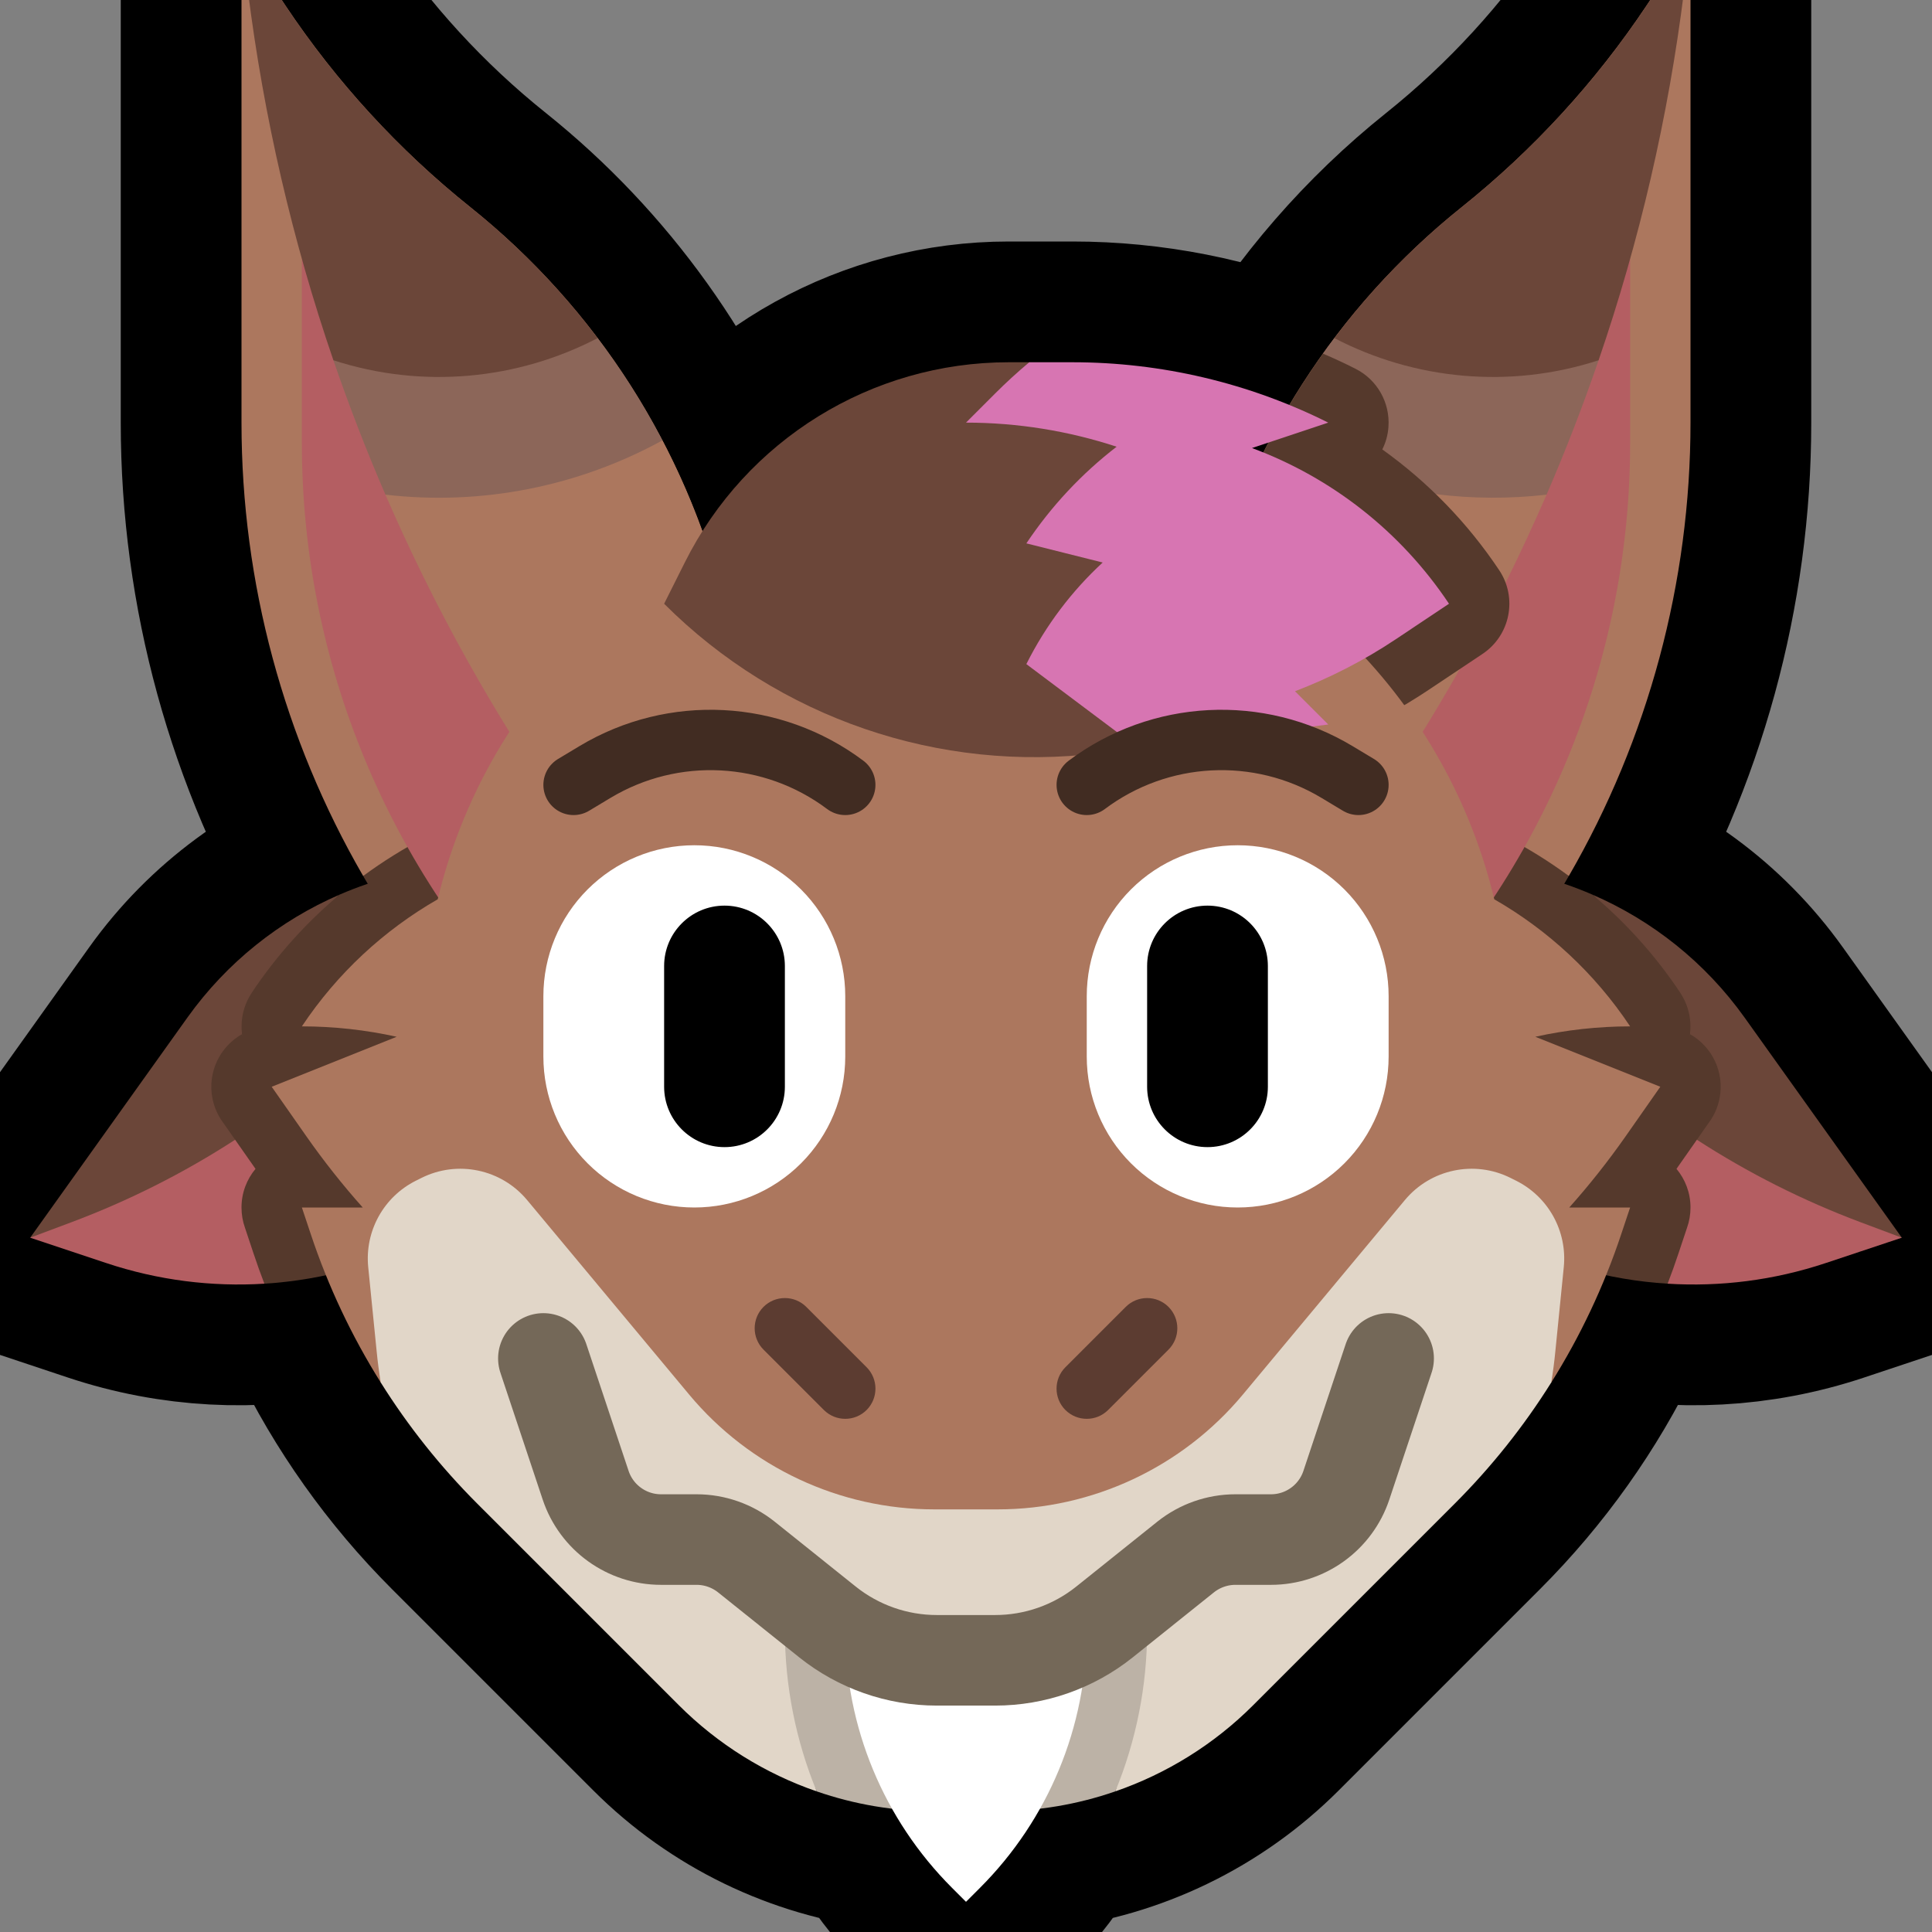 <?xml version="1.0" encoding="UTF-8" standalone="no"?>
<!DOCTYPE svg PUBLIC "-//W3C//DTD SVG 1.1//EN" "http://www.w3.org/Graphics/SVG/1.1/DTD/svg11.dtd">
<svg width="100%" height="100%" viewBox="0 0 32 32" version="1.1" xmlns="http://www.w3.org/2000/svg" xmlns:xlink="http://www.w3.org/1999/xlink" xml:space="preserve" xmlns:serif="http://www.serif.com/" style="fill-rule:evenodd;clip-rule:evenodd;stroke-linecap:round;stroke-linejoin:round;stroke-miterlimit:1.5;">
    <rect x="0" y="0" width="32" height="32" fill="#808080" stroke="none"/>
    <rect id="bip" x="-0" y="-0" width="32" height="32" style="fill:none;"/>
    <clipPath id="_clip1">
        <rect x="-0" y="-0" width="32" height="32"/>
    </clipPath>
    <g clip-path="url(#_clip1)">
        <g id="outline">
            <path d="M21.356,6.707C22.098,5.462 23.061,4.351 24.208,3.433C24.208,3.433 24.208,3.433 24.208,3.433C25.396,2.483 26.429,1.356 27.273,0.091C27.667,-0.5 28,-1 28,-1L28,7C28,9.697 27.273,12.334 25.91,14.638C27.087,15.037 28.141,15.797 28.896,16.854C30.18,18.651 31.5,20.5 31.5,20.5C31.5,20.5 30.978,20.674 30.243,20.919C29.045,21.318 27.796,21.375 26.618,21.126C26.527,21.359 26.421,21.585 26.3,21.801C25.746,22.949 25.001,23.999 24.094,24.906C23.054,25.946 21.774,27.226 20.757,28.243C19.801,29.199 18.555,29.799 17.226,29.958C16.958,30.433 16.625,30.875 16.233,31.267C16.09,31.41 16,31.5 16,31.5C16,31.5 15.91,31.41 15.767,31.267C15.375,30.875 15.042,30.433 14.774,29.958C13.445,29.799 12.199,29.199 11.243,28.243C10.226,27.226 8.946,25.946 7.906,24.906C6.999,23.999 6.254,22.949 5.7,21.801C5.579,21.585 5.473,21.359 5.382,21.126C4.204,21.375 2.955,21.318 1.757,20.919C1.022,20.674 0.5,20.5 0.5,20.5C0.5,20.5 1.82,18.651 3.104,16.854C3.859,15.797 4.913,15.037 6.09,14.638C4.727,12.334 4,9.698 4,7.001L4,-1C4,-1 4.333,-0.5 4.727,0.091C5.571,1.356 6.604,2.483 7.792,3.433C7.792,3.433 7.792,3.433 7.792,3.433C9.548,4.839 10.874,6.698 11.634,8.798C12.725,7.068 14.636,6 16.708,6C17.068,6 17.425,6 17.764,6C18.998,6 20.218,6.241 21.356,6.707Z" style="stroke:#000;stroke-width:4px;"/>
        </g>
        <g id="emoji">
            <g id="ears">
                <g>
                    <path d="M28.5,18.027C28.499,18.051 27.183,18.322 27,19C26.769,19.858 27.657,21.169 27.621,21.262C28.491,21.316 29.38,21.207 30.243,20.919C30.978,20.674 31.5,20.5 31.5,20.5L28.5,18.027Z" style="fill:#b45e62;"/>
                    <path d="M26.376,14.818C26.929,15.282 28.106,18.878 28.106,18.878C28.955,19.428 29.863,19.886 30.817,20.244L31.5,20.5C31.5,20.5 30.18,18.651 28.896,16.854C28.242,15.938 27.364,15.246 26.376,14.818Z" style="fill:#6b4639;"/>
                    <path d="M26.376,14.818C25.18,14.3 23.822,14.169 22.501,14.5C22.5,14.5 22.5,14.5 22.5,14.5L22.5,18.501C23.746,20.162 25.634,21.139 27.621,21.262C27.685,21.096 27.745,20.929 27.801,20.76L27.943,20.334C27.98,20.23 28,20.117 28,20C28,19.757 27.913,19.534 27.768,19.36L28.312,18.583C28.395,18.469 28.454,18.335 28.482,18.189C28.564,17.763 28.362,17.339 27.993,17.13C27.994,17.122 27.994,17.115 27.993,17.111C27.997,17.074 27.999,17.037 27.999,17C27.999,16.795 27.937,16.604 27.831,16.445L27.832,16.445C27.421,15.828 26.929,15.282 26.376,14.818ZM27.991,17.129C27.987,17.157 27.989,17.164 27.993,17.13C27.992,17.13 27.992,17.129 27.991,17.129Z" style="fill:#55392c;"/>
                </g>
                <g>
                    <path d="M3.5,18.027C3.501,18.051 4.817,18.322 5,19C5.231,19.858 4.343,21.169 4.379,21.262C3.509,21.316 2.62,21.207 1.757,20.919C1.022,20.674 0.5,20.5 0.5,20.5L3.5,18.027Z" style="fill:#b45e62;"/>
                    <path d="M5.624,14.818C5.071,15.282 3.894,18.878 3.894,18.878C3.045,19.428 2.137,19.886 1.183,20.244L0.5,20.5C0.5,20.5 1.82,18.651 3.104,16.854C3.758,15.938 4.636,15.246 5.624,14.818Z" style="fill:#6b4639;"/>
                    <path d="M5.624,14.818C6.82,14.3 8.178,14.169 9.499,14.5C9.5,14.5 9.5,14.5 9.5,14.5L9.5,18.501C8.254,20.162 6.366,21.139 4.379,21.262C4.315,21.096 4.255,20.929 4.199,20.76L4.057,20.334C4.02,20.23 4,20.117 4,20C4,19.757 4.087,19.534 4.232,19.36L3.688,18.583C3.605,18.469 3.546,18.335 3.518,18.189C3.436,17.763 3.638,17.339 4.007,17.13C4.006,17.122 4.006,17.115 4.007,17.111C4.003,17.074 4.001,17.037 4.001,17C4.001,16.795 4.063,16.604 4.169,16.445L4.168,16.445C4.579,15.828 5.071,15.282 5.624,14.818ZM4.009,17.129C4.013,17.157 4.011,17.164 4.007,17.13C4.008,17.13 4.008,17.129 4.009,17.129Z" style="fill:#55392c;"/>
                </g>
                <g>
                    <path d="M6.015,14.509C4.7,12.236 4,9.647 4,7.001L4,-1C4,-1 4.333,-0.5 4.727,0.091C5.571,1.356 6.604,2.483 7.792,3.433C7.792,3.433 7.792,3.433 7.792,3.433C9.873,5.098 11.35,7.4 11.996,9.986C11.999,9.995 12,10 12,10L11,13C11,13 7.459,14 6.015,14.509Z" style="fill:#ac775e;"/>
                    <path d="M11,13L10,16L7,15.999C6.641,15.521 6.312,15.023 6.015,14.509C7.327,13.542 8.93,13 10.605,13L11,13Z" style="fill:#55392c;"/>
                    <path d="M11,14L11,9L5,2L5,7.344C5,10.965 6.439,14.439 9,17C9,17 9,17 9,17L11,14Z" style="fill:#b45e62;"/>
                    <path d="M10.972,7.294C9.389,7.588 8,7.519 6.384,8.193C7.108,9.865 7.983,11.474 9,13L11.182,12.454L12,10C12,10 11.999,9.995 11.996,9.986C11.761,9.045 11.416,8.142 10.972,7.294Z" style="fill:#ac775e;"/>
                    <path d="M9.899,5.6C10.303,6.134 10.662,6.7 10.972,7.294C9.586,8.055 7.981,8.379 6.384,8.193C6.068,7.463 5.781,6.72 5.522,5.967C7,5.809 8,5.576 9.899,5.6Z" style="fill:#8c6659;"/>
                    <path d="M4,-1L4.727,0.091C5.571,1.356 6.604,2.483 7.792,3.433C7.792,3.433 7.792,3.433 7.792,3.433C8.586,4.069 9.293,4.798 9.899,5.6C8.577,6.288 7.003,6.448 5.522,5.967C4.843,3.987 4.367,1.936 4.106,-0.155L4,-1Z" style="fill:#6b4639;"/>
                </g>
                <g>
                    <path d="M25.985,14.509C27.3,12.236 28,9.647 28,7.001L28,-1C28,-1 27.667,-0.5 27.273,0.091C26.429,1.356 25.396,2.483 24.208,3.433C24.208,3.433 24.208,3.433 24.208,3.433C22.127,5.098 20.65,7.4 20.004,9.986C20.001,9.995 20,10 20,10L21,13C21,13 24.541,14 25.985,14.509Z" style="fill:#ac775e;"/>
                    <path d="M21,13L22,16L25,15.999C25.359,15.521 25.688,15.023 25.985,14.509C24.673,13.542 23.07,13 21.395,13L21,13Z" style="fill:#55392c;"/>
                    <path d="M21,14L21,9L27,2L27,7.344C27,10.965 25.561,14.439 23,17C23,17 23,17 23,17L21,14Z" style="fill:#b45e62;"/>
                    <path d="M24.179,11.082C23.81,11.735 23.417,12.374 23,13L22.489,12.872C22.7,12.754 21.865,12.561 21.946,12.325C22.001,12.165 22.013,11.997 21.986,11.837C22.219,11.709 22.446,11.571 22.668,11.423L24.179,11.082ZM23.064,7.569C23.893,7.674 24.719,7.819 25.616,8.193C25.402,8.685 25.176,9.172 24.938,9.652C24.911,9.581 23.876,9.511 23.832,9.445C23.345,8.715 23.245,8.321 23.064,7.569Z" style="fill:#ac775e;"/>
                    <path d="M21.912,5.857C22,7 22.43,8.387 23.784,8.185C24.387,8.26 25.002,8.264 25.616,8.193C25.932,7.463 26.219,6.72 26.478,5.967C25,5.809 24,5.576 22.101,5.6C22.037,5.684 21.974,5.77 21.912,5.857Z" style="fill:#8c6659;"/>
                    <path d="M28,-1L27.273,0.091C26.429,1.356 25.396,2.483 24.208,3.433C24.208,3.433 24.208,3.433 24.208,3.433C23.414,4.069 22.707,4.798 22.101,5.6C23.423,6.288 24.997,6.448 26.478,5.967C27.157,3.987 27.633,1.936 27.894,-0.155L28,-1Z" style="fill:#6b4639;"/>
                    <path d="M21.912,5.857C22.093,5.934 22.271,6.017 22.447,6.106C22.809,6.286 23.026,6.667 22.997,7.071C22.988,7.203 22.953,7.33 22.895,7.444C23.646,7.981 24.305,8.655 24.832,9.445C25.138,9.904 25.014,10.525 24.555,10.831L23.668,11.423C23.446,11.571 23.219,11.709 22.986,11.837C23.013,11.997 23.001,12.165 22.946,12.325C22.822,12.686 22.503,12.945 22.124,12.992L21.042,13.127L20,10C20,10 20.001,9.995 20.004,9.986C20.377,8.492 21.028,7.093 21.912,5.857Z" style="fill:#55392c;"/>
                </g>
            </g>
            <g id="head">
                <path d="M6.306,22.898C5.825,22.131 5.436,21.308 5.148,20.443C5.059,20.176 5,20 5,20L6.008,20C5.676,19.628 5.365,19.235 5.076,18.823C4.732,18.331 4.5,18 4.5,18L6.57,17.172C6.058,17.059 5.532,17 5,17L5,17C5.586,16.12 6.36,15.406 7.25,14.895C7.634,13.296 8.454,11.818 9.636,10.636C11.324,8.948 13.613,8 16,8C16,8 16,8 16,8C18.387,8 20.676,8.948 22.364,10.636C23.546,11.818 24.366,13.296 24.75,14.895C25.64,15.406 26.414,16.12 27,17L27,17C26.468,17 25.942,17.059 25.43,17.172L27.5,18C27.5,18 27.268,18.331 26.924,18.823C26.635,19.235 26.324,19.628 25.992,20L27,20C27,20 26.941,20.176 26.852,20.443C26.564,21.308 26.175,22.131 25.694,22.898C25.699,22.867 22.429,25.3 21.422,25.28C18.275,25.219 15.027,25.94 11.6,25.257C9.955,24.929 6.299,22.852 6.306,22.898Z" style="fill:#ac775e;"/>
                <path d="M13.527,29.671C12.675,29.377 11.892,28.892 11.243,28.243C10.226,27.226 8.946,25.946 7.906,24.906C7.297,24.297 6.76,23.623 6.306,22.898C6.278,22.726 6.255,22.552 6.238,22.376C6.185,21.847 6.137,21.372 6.099,20.989C6.039,20.393 6.354,19.823 6.889,19.556C6.919,19.541 6.949,19.526 6.979,19.511C7.577,19.211 8.303,19.363 8.731,19.877C9.433,20.719 10.516,22.019 11.415,23.099C12.419,24.303 13.907,25 15.475,25C15.822,25 16.178,25 16.525,25C18.093,25 19.581,24.303 20.585,23.099C21.484,22.019 22.567,20.719 23.269,19.877C23.697,19.363 24.423,19.211 25.021,19.511C25.051,19.526 25.081,19.541 25.111,19.556C25.646,19.823 25.961,20.393 25.901,20.989C25.863,21.372 25.815,21.847 25.762,22.376C25.745,22.552 25.722,22.726 25.694,22.898C25.24,23.623 24.703,24.297 24.094,24.906C23.054,25.946 21.774,27.226 20.757,28.243C20.108,28.892 19.325,29.377 18.473,29.671C18.818,28.832 13.182,28.832 13.527,29.671Z" style="fill:#e1d6c8;"/>
                <path d="M13.527,29.671C13.182,28.832 13,27.926 13,27.001L13.5,26.5L14,27L18,27L18.652,26.348C18.846,26.496 19,26.704 19,27.001C19,27.926 18.818,28.832 18.473,29.671C17.849,29.887 17.188,30 16.515,30L15.485,30C14.812,30 14.151,29.887 13.527,29.671Z" style="fill:#bcb2a6;"/>
            </g>
            <g>
                <path d="M17.048,6C16.985,6.053 18.744,6.091 19,7C19.533,8.895 18.857,12.393 18.857,12.393L18.21,12.474C15.554,12.806 12.893,11.893 11,10L11.342,9.317C12.358,7.284 14.436,6 16.708,6L17.048,6Z" style="fill:#6b4639;"/>
                <path d="M17.048,6L17.764,6C19.234,6 20.685,6.342 22,7L20.737,7.421C22.051,7.908 23.2,8.8 24,10L23.114,10.591C22.59,10.94 22.031,11.227 21.449,11.449L22,12L18.857,12.393L17,11C17,11 17,11 17,10.999C17.324,10.352 17.755,9.787 18.264,9.317L17,9C17.414,8.38 17.92,7.842 18.495,7.399C17.699,7.138 16.858,7 16,7L16.482,6.518C16.664,6.336 16.853,6.163 17.048,6Z" style="fill:#d775b2;"/>
            </g>
            <g id="face">
                <path d="M14,27L14,27.001C14,28.601 14.636,30.136 15.767,31.267C15.91,31.41 16,31.5 16,31.5C16,31.5 16.09,31.41 16.233,31.267C17.364,30.136 18,28.601 18,27.001C18,27 18,27 18,27L14,27Z" style="fill:#fff;"/>
                <path d="M9,22.5C9,22.5 9.405,23.716 9.7,24.6C9.879,25.137 10.382,25.5 10.949,25.5C11.154,25.5 11.362,25.5 11.538,25.5C11.837,25.5 12.127,25.602 12.361,25.788C12.711,26.069 13.255,26.504 13.706,26.865C14.22,27.276 14.859,27.5 15.517,27.5C15.828,27.5 16.172,27.5 16.483,27.5C17.141,27.5 17.78,27.276 18.294,26.865C18.745,26.504 19.289,26.069 19.639,25.788C19.873,25.602 20.163,25.5 20.462,25.5C20.638,25.5 20.846,25.5 21.051,25.5C21.618,25.5 22.121,25.137 22.3,24.6C22.595,23.716 23,22.5 23,22.5" style="fill:none;stroke:#746858;stroke-width:1.5px;"/>
                <path d="M12.646,22.354L13.646,23.354C13.842,23.549 14.158,23.549 14.354,23.354C14.549,23.158 14.549,22.842 14.354,22.646L13.354,21.646C13.158,21.451 12.842,21.451 12.646,21.646C12.451,21.842 12.451,22.158 12.646,22.354ZM18.646,21.646L17.646,22.646C17.451,22.842 17.451,23.158 17.646,23.354C17.842,23.549 18.158,23.549 18.354,23.354L19.354,22.354C19.549,22.158 19.549,21.842 19.354,21.646C19.158,21.451 18.842,21.451 18.646,21.646Z" style="fill:#5c3c31;"/>
                <g id="eyes">
                    <path d="M14,16.5C14,15.837 13.737,15.201 13.268,14.732C12.799,14.263 12.163,14 11.5,14C10.837,14 10.201,14.263 9.732,14.732C9.263,15.201 9,15.837 9,16.5C9,16.831 9,17.169 9,17.5C9,18.163 9.263,18.799 9.732,19.268C10.201,19.737 10.837,20 11.5,20C12.163,20 12.799,19.737 13.268,19.268C13.737,18.799 14,18.163 14,17.5C14,17.169 14,16.831 14,16.5Z" style="fill:#fff;"/>
                    <path d="M23,16.5C23,15.837 22.737,15.201 22.268,14.732C21.799,14.263 21.163,14 20.5,14C19.837,14 19.201,14.263 18.732,14.732C18.263,15.201 18,15.837 18,16.5C18,16.831 18,17.169 18,17.5C18,18.163 18.263,18.799 18.732,19.268C19.201,19.737 19.837,20 20.5,20C21.163,20 21.799,19.737 22.268,19.268C22.737,18.799 23,18.163 23,17.5C23,17.169 23,16.831 23,16.5Z" style="fill:#fff;"/>
                    <path d="M13,16C13,15.448 12.552,15 12,15C11.448,15 11,15.448 11,16C11,16.611 11,17.389 11,18C11,18.552 11.448,19 12,19C12.552,19 13,18.552 13,18C13,17.389 13,16.611 13,16Z"/>
                    <path d="M21,16C21,15.448 20.552,15 20,15C19.448,15 19,15.448 19,16C19,16.611 19,17.389 19,18C19,18.552 19.448,19 20,19C20.552,19 21,18.552 21,18C21,17.389 21,16.611 21,16Z"/>
                    <path d="M9.5,13C9.5,13 9.641,12.915 9.856,12.786C11.153,12.008 12.791,12.093 14,13C14,13 14,13 14,13" style="fill:none;stroke:#412c22;stroke-width:1px;"/>
                    <path d="M22.5,13C22.5,13 22.359,12.915 22.144,12.786C20.847,12.008 19.209,12.093 18,13C18,13 18,13 18,13" style="fill:none;stroke:#412c22;stroke-width:1px;"/>
                </g>
            </g>
        </g>
    </g>
</svg>
